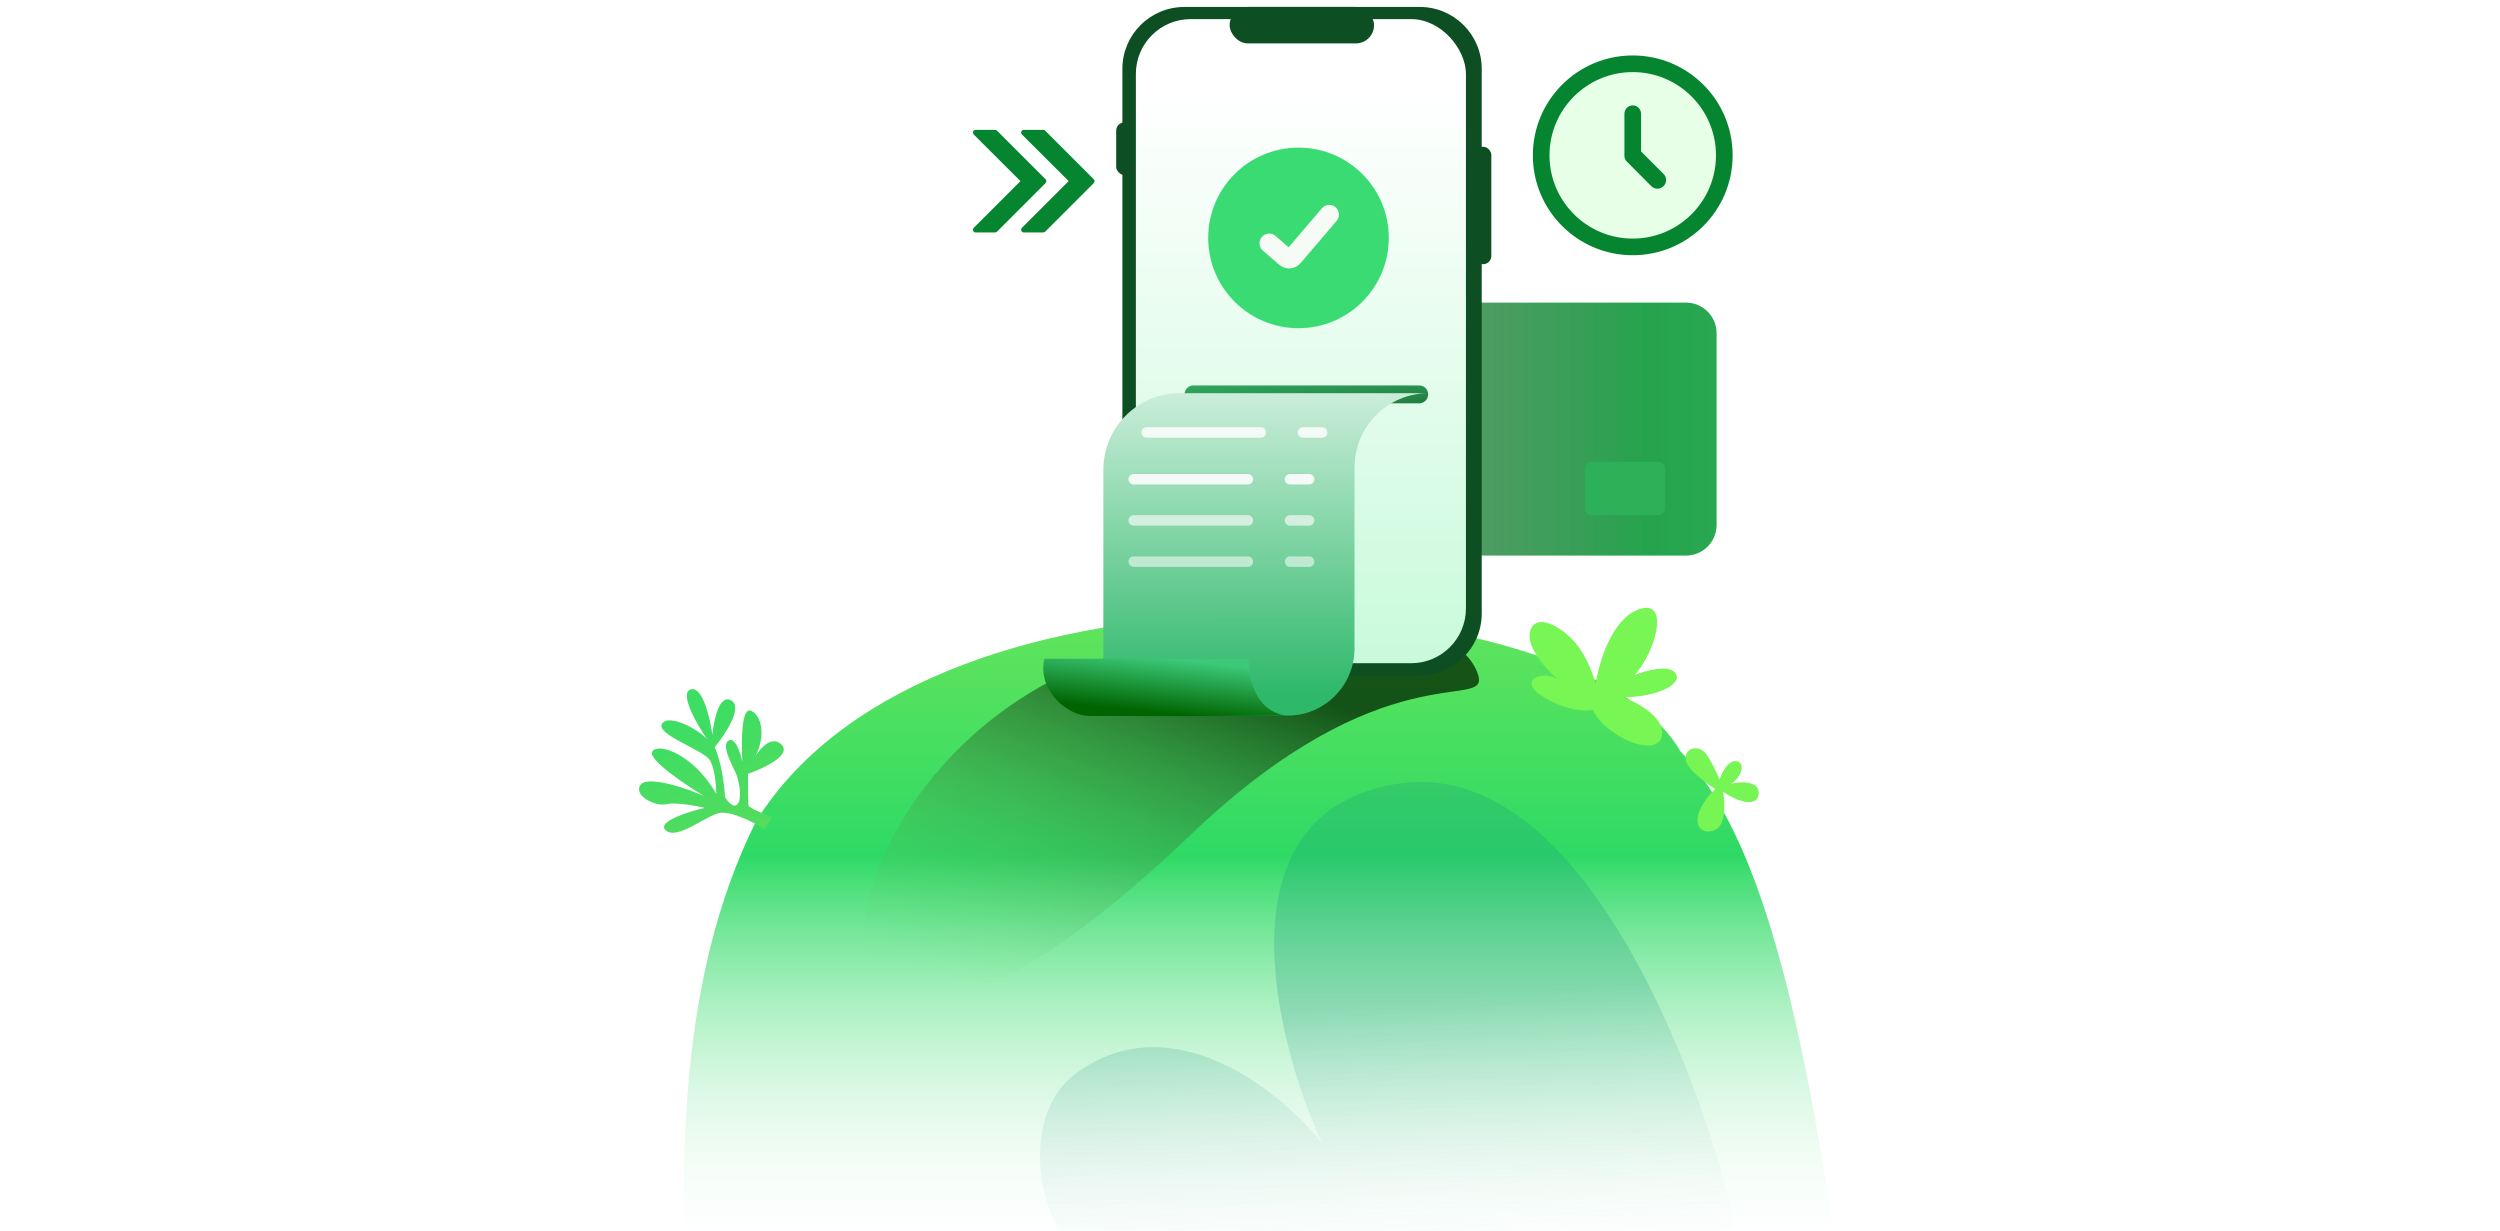 <svg width="1440" height="709" viewBox="0 0 1440 709" fill="none" xmlns="http://www.w3.org/2000/svg">
<style xmlns="http://www.w3.org/2000/svg"> .cloude { animation: cloude 3s linear infinite; } @keyframes cloude { 0% { transform: translateX(0); } 50% { transform: translateX(-37px); } 100% { transform: translateX(0); } } .paper-roll { animation: wave 3s ease-in-out infinite; transform-origin: center; display: inline-block; } @keyframes wave { 0%, 100% { transform: rotate(0deg) translateX(0); } 50% { transform: rotate(1deg) translateX(5px); } } .draw-path{ animation: colorPulse 3s ease-in-out infinite; } @keyframes colorPulse { 0%, 100% { fill: #3399FE; } 50% { fill: #66B2FF; } } .magnifier { display: inline-block; animation: searchMove 5s ease-in-out infinite; transform-origin: center; } @keyframes searchMove { 0% { transform: translate(0, 0); } 25% { transform: translate(-5px, 1px); } 50% { transform: translate(1px, -1px); } 75% { transform: translate(1px, 1px); } 100% { transform: translate(0, 0); } } .cloude { animation: cloude 3s linear infinite; } @keyframes cloude { 0% { transform: translateX(0); } 50% { transform: translateX(-37px); /* moves left by 37px */ } 100% { transform: translateX(0); } } .floating{animation: floating 3s ease-in-out infinite;}@keyframes floating { from { transform: translate(0, 0); } 65% { transform: translate(0, 1rem); } to { transform: translate(0, 0); } } .animate-wing-flap { animation: card-float 2s ease-in-out infinite; } .animate-wing { transform-origin: top center; animation: wing-flap 1.7s ease-in-out infinite; } .animate-wing-top { transform-origin: top center; animation: wing-flap-top 1.5s ease-in-out infinite; } .animate-wing-slow { transform-origin: top center; animation: wing-flap 2.5s ease-in-out infinite; } @keyframes bird-float { 0%, 100% { transform: translateY(0); } 50% { transform: translateY(-22px); } } @keyframes card-float { 0%, 100% { transform: translateY(0); } 50% { transform: translateY(-8px); } } @keyframes wing-flap { 0%, 100% { transform: rotate(0deg); } 50% { transform: rotate(-0.5deg); } } @keyframes wing-flap-top { 0%, 100% { transform: rotate(0deg); } 50% { transform: rotate(-0.3deg); } } @keyframes doubleBlink { 0% { opacity: 1; } 0.25% { opacity: 0.35; } 2.5% { opacity: 1; } 3.75% { opacity: 0.35; } 6.25% { opacity: 1; } 100% { opacity: 1; } } .flash-hidden { animation: doubleBlink 4s infinite steps(1, end); animation-delay: 2s; }</style>
<g clip-path="url(#clip0_2965_60143)">
<g filter="url(#filter0_f_2965_60143)">
<path d="M435.629 472.805C369.528 604.915 402.121 776.621 400.854 868.145L1078.31 877.26C1051.7 660.791 1029.56 496.937 967.865 432.66C912.522 335.32 539.251 307.013 435.629 472.805Z" fill="url(#paint0_linear_2965_60143)"/>
</g>
<g filter="url(#filter1_f_2965_60143)">
<path d="M889.944 402.046C903.655 409.846 913.946 409.786 917.378 408.781C924.901 424.7 955.03 437.177 957.278 423.768C959.076 413.041 942.968 404.527 934.69 401.611C951.607 401.782 969.405 395.038 965.252 388.022C961.93 382.409 948.062 386.198 941.544 388.794C953.435 376.071 962.576 343.898 943.447 351.194C928.144 357.03 920.82 382.191 919.071 394.042C917.981 389.397 914.107 378.126 907.331 370.2C898.861 360.292 884.156 352.654 881.293 363.822C879.002 372.757 890.764 385.691 896.931 391.042C887.874 385.744 872.804 392.295 889.944 402.046Z" fill="#77F654"/>
</g>
<g filter="url(#filter2_f_2965_60143)">
<path d="M970.949 437.498C971.349 442.698 982.449 450.998 987.949 454.498C986.116 455.998 981.749 460.6 978.949 467C975.449 475 979.949 481.5 987.949 478C994.349 475.2 993.616 462.167 992.449 456C1002.45 463 1013.64 464.987 1012.95 456C1012.45 449.5 1001.28 450.167 996.949 451.5C1001.45 449.5 1006.45 440 1000.45 438.5C995.649 437.3 991.783 445 990.449 449C988.616 444.499 984.149 434.898 980.949 432.498C976.949 429.498 970.449 430.998 970.949 437.498Z" fill="#76F555"/>
</g>
<g filter="url(#filter3_f_2965_60143)">
<path d="M805.162 451.423C908.149 435.354 976.806 610.776 998.262 700.495V718.908H619.874C596.856 702.057 587.69 641.545 619.874 618.141C675.116 577.968 737.254 628.184 761.418 658.314C733.088 596.046 702.175 467.493 805.162 451.423Z" fill="url(#paint1_linear_2965_60143)" fill-opacity="0.23"/>
</g>
<g filter="url(#filter4_f_2965_60143)">
<path d="M685.962 480.717C796.967 374.701 857.008 409.623 851.584 389.369C846.16 369.115 805.756 336.481 651.675 374.701C456.55 423.103 425.368 729.597 685.962 480.717Z" fill="url(#paint2_linear_2965_60143)" fill-opacity="0.8"/>
</g>
<path d="M785.312 191.907C785.312 182.199 793.183 174.328 802.892 174.328H971.148C980.857 174.328 988.727 182.199 988.727 191.907V302.404C988.727 312.113 980.857 319.983 971.148 319.983H802.892C793.183 319.983 785.312 312.113 785.312 302.404V191.907Z" fill="url(#paint3_linear_2965_60143)"/>
<path d="M785.312 191.907C785.312 182.199 793.183 174.328 802.892 174.328H971.148C980.857 174.328 988.727 182.199 988.727 191.907V302.404C988.727 312.113 980.857 319.983 971.148 319.983H802.892C793.183 319.983 785.312 312.113 785.312 302.404V191.907Z" fill="url(#paint4_linear_2965_60143)" fill-opacity="0.39"/>
<path d="M646.492 39.655C646.492 19.968 662.452 4.008 682.14 4.008H817.827C837.515 4.008 853.475 19.968 853.475 39.655V353.36C853.475 373.048 837.515 389.008 817.827 389.008H682.14C662.452 389.008 646.492 373.048 646.492 353.36V39.655Z" fill="#0D4F23"/>
<rect x="654.262" y="11.016" width="190.12" height="371" rx="31.543" fill="url(#paint5_linear_2965_60143)"/>
<rect x="708.277" y="4.008" width="83.177" height="21" rx="10.5" fill="#0D4F23"/>
<rect x="849.5" y="84.516" width="9.506" height="67.667" rx="4.753" fill="#0D4F23"/>
<rect x="642.918" y="70.5" width="9.506" height="30.333" rx="4.753" fill="#0D4F23"/>
<path d="M687.424 222.016H817.453C820.303 222.016 822.613 224.326 822.613 227.176C822.613 230.025 820.303 232.335 817.453 232.335H687.424C684.575 232.335 682.264 230.025 682.264 227.176C682.264 224.326 684.575 222.016 687.424 222.016Z" fill="url(#paint6_linear_2965_60143)"/>
<path class="paper-roll" d="M822.921 226.464C799.328 226.464 780.187 245.654 780.187 269.339V373.539C780.187 394.899 762.933 412.206 741.628 412.206H635.535V270.549C635.535 263.221 637.326 256.296 640.486 250.216C647.801 236.107 662.518 226.464 679.485 226.464H822.921Z" fill="url(#paint7_linear_2965_60143)"/>
<path class="paper-roll" d="M718.751 273.014H653.022C651.351 273.014 649.996 274.366 649.996 276.034C649.996 277.703 651.351 279.055 653.022 279.055H718.751C720.422 279.055 721.776 277.703 721.776 276.034C721.776 274.366 720.422 273.014 718.751 273.014Z" fill="#F4FAF6"/>
<path class="paper-roll" d="M754.054 273.014H743.072C741.401 273.014 740.047 274.366 740.047 276.034C740.047 277.703 741.401 279.055 743.072 279.055H754.054C755.725 279.055 757.08 277.703 757.08 276.034C757.08 274.366 755.725 273.014 754.054 273.014Z" fill="#F4FAF6"/>
<path class="paper-roll" d="M726.212 246.082H660.483C658.812 246.082 657.457 247.434 657.457 249.102C657.457 250.771 658.812 252.123 660.483 252.123H726.212C727.883 252.123 729.237 250.771 729.237 249.102C729.237 247.434 727.883 246.082 726.212 246.082Z" fill="#F4FAF6"/>
<path class="paper-roll" d="M761.515 246.082H750.533C748.862 246.082 747.508 247.434 747.508 249.102C747.508 250.771 748.862 252.123 750.533 252.123H761.515C763.186 252.123 764.541 250.771 764.541 249.102C764.541 247.434 763.186 246.082 761.515 246.082Z" fill="#F4FAF6"/>
<path class="paper-roll" d="M718.751 296.749H653.022C651.351 296.749 649.996 298.101 649.996 299.77C649.996 301.438 651.351 302.791 653.022 302.791H718.751C720.422 302.791 721.776 301.438 721.776 299.77C721.776 298.101 720.422 296.749 718.751 296.749Z" fill="#F4FAF6" fill-opacity="0.7"/>
<path class="paper-roll" d="M754.054 296.749H743.072C741.401 296.749 740.047 298.101 740.047 299.77C740.047 301.438 741.401 302.791 743.072 302.791H754.054C755.725 302.791 757.08 301.438 757.08 299.77C757.08 298.101 755.725 296.749 754.054 296.749Z" fill="#F4FAF6" fill-opacity="0.7"/>
<path class="paper-roll" d="M718.751 320.484H653.022C651.351 320.484 649.996 321.836 649.996 323.505C649.996 325.173 651.351 326.525 653.022 326.525H718.751C720.422 326.525 721.776 325.173 721.776 323.505C721.776 321.836 720.422 320.484 718.751 320.484Z" fill="#F4FAF6" fill-opacity="0.6"/>
<path class="paper-roll" d="M754.054 320.484H743.072C741.401 320.484 740.047 321.836 740.047 323.505C740.047 325.173 741.401 326.525 743.072 326.525H754.054C755.725 326.525 757.08 325.173 757.08 323.505C757.08 321.836 755.725 320.484 754.054 320.484Z" fill="#F4FAF6" fill-opacity="0.6"/>
<path class="paper-roll" d="M742.788 412.208L683.129 412.449L628.027 412.418C613.452 412.418 597.293 396.197 601.643 379.426H719.247V381.098C719.247 398.451 728.911 412.26 742.788 412.208Z" fill="url(#paint8_linear_2965_60143)"/>
<rect width="46.137" height="30.758" rx="3.845" transform="matrix(-1 0 0 1 959.059 266.016)" fill="#2CB158"/>
<circle cx="747.935" cy="137.029" r="52.013" fill="#3BDB74"/>
<path d="M731.059 140.112L740.453 148.254C741.773 149.397 743.771 149.246 744.904 147.918L765.64 123.607" stroke="#F6FBF6" stroke-width="11.15" stroke-linecap="round"/>
<g filter="url(#filter5_f_2965_60143)">
<path d="M440.438 477.546C434.478 473.857 420.911 466.843 414.329 468.302C406.101 470.125 389.735 484.222 383.348 478.17C378.238 473.329 396.258 467.586 405.907 465.319C400.655 464.09 388.904 461.947 383.907 463.209C377.662 464.788 364.779 458.342 368.85 452.198C372.921 446.055 398.187 455.001 405.469 458.527C394.292 451.727 372.691 437.067 375.708 432.829C379.479 427.533 399.693 434.69 412.558 457.246C412.544 452.823 411.805 442.775 408.955 437.976C405.392 431.978 377.3 422.979 381.37 416.84C385.439 410.701 403.618 420.928 407.479 426.084C401.423 417.31 391.017 399.229 397.839 397.096C404.66 394.964 409.024 413.689 410.354 423.319C411.074 415.039 414.247 399.473 421.179 403.453C428.11 407.433 417.706 423.075 411.638 430.399C413.271 433.815 416.751 444.325 417.61 459.035C418.979 461.417 422.291 465.626 424.593 463.409C427.47 460.638 425.943 451.57 424.607 447.308C423.271 443.046 414.754 429.62 419.617 426.598C423.507 424.181 426.552 433.785 427.588 438.889C426.936 428.238 426.98 407.414 432.37 409.323C438.589 411.525 441.243 423.765 435.225 435.29C438.763 429.9 444.854 423.806 450.096 428.857C456.315 434.849 439.858 442.602 430.853 445.73C430.849 451.093 430.891 462.217 431.087 463.807C431.282 465.397 440.314 468.976 444.806 470.566L440.438 477.546Z" fill="url(#paint9_linear_2965_60143)"/>
</g>
<path d="M630.027 105.444L602.006 133.466C601.691 133.72 601.323 133.903 600.885 133.903H589.711C589.09 133.903 588.521 133.527 588.275 132.905C588.021 132.345 588.214 131.653 588.652 131.215L615.552 104.315L588.652 77.493C588.214 76.994 588.03 76.372 588.275 75.742C588.529 75.181 589.09 74.805 589.711 74.805H600.885C601.323 74.805 601.699 74.927 602.006 75.243L630.027 103.264C630.588 103.824 630.588 104.823 630.027 105.444ZM602.698 104.323C602.698 103.947 602.514 103.509 602.26 103.264L574.238 75.243C573.923 74.936 573.547 74.805 573.118 74.805H561.944C561.314 74.805 560.753 75.181 560.508 75.742C560.254 76.363 560.447 76.994 560.885 77.493L587.785 104.332L560.885 131.224C560.447 131.662 560.263 132.345 560.508 132.914C560.762 133.536 561.322 133.912 561.944 133.912H573.109C573.547 133.912 573.923 133.728 574.23 133.474L602.251 105.453C602.505 105.138 602.689 104.77 602.689 104.332L602.698 104.323Z" fill="#068530"/>
<circle cx="940.462" cy="89.471" r="52.744" fill="#E7FFE6"/>
<path fill-rule="evenodd" clip-rule="evenodd" d="M940.46 147.016C908.67 147.016 882.921 121.267 882.921 89.477C882.921 57.686 908.67 31.938 940.46 31.938C972.25 31.938 997.999 57.686 997.999 89.477C997.999 121.267 972.25 147.016 940.46 147.016ZM940.46 41.527C913.992 41.527 892.511 63.009 892.511 89.477C892.511 115.945 913.992 137.426 940.46 137.426C966.928 137.426 988.409 115.945 988.409 89.477C988.409 63.009 966.928 41.527 940.46 41.527ZM951.153 107.218L937.104 93.121C936.097 92.162 935.569 90.819 935.665 89.429V65.502C935.665 62.865 937.823 60.707 940.46 60.707C943.097 60.707 945.255 62.865 945.255 65.502V87.223L958.201 100.169C960.167 102.135 960.167 105.252 958.201 107.218C956.235 109.184 953.119 109.184 951.153 107.218Z" fill="#068530"/>
</g>
<defs>
<filter id="filter0_f_2965_60143" x="390.341" y="350.427" width="691.551" height="530.413" filterUnits="userSpaceOnUse" color-interpolation-filters="sRGB">
<feFlood flood-opacity="0" result="BackgroundImageFix"/>
<feBlend mode="normal" in="SourceGraphic" in2="BackgroundImageFix" result="shape"/>
<feGaussianBlur stdDeviation="1.79" result="effect1_foregroundBlur_2965_60143"/>
</filter>
<filter id="filter1_f_2965_60143" x="877.001" y="346.13" width="92.861" height="87.323" filterUnits="userSpaceOnUse" color-interpolation-filters="sRGB">
<feFlood flood-opacity="0" result="BackgroundImageFix"/>
<feBlend mode="normal" in="SourceGraphic" in2="BackgroundImageFix" result="shape"/>
<feGaussianBlur stdDeviation="2" result="effect1_foregroundBlur_2965_60143"/>
</filter>
<filter id="filter2_f_2965_60143" x="966.922" y="427.016" width="50.058" height="55.955" filterUnits="userSpaceOnUse" color-interpolation-filters="sRGB">
<feFlood flood-opacity="0" result="BackgroundImageFix"/>
<feBlend mode="normal" in="SourceGraphic" in2="BackgroundImageFix" result="shape"/>
<feGaussianBlur stdDeviation="2" result="effect1_foregroundBlur_2965_60143"/>
</filter>
<filter id="filter3_f_2965_60143" x="580.414" y="431.772" width="436.466" height="305.754" filterUnits="userSpaceOnUse" color-interpolation-filters="sRGB">
<feFlood flood-opacity="0" result="BackgroundImageFix"/>
<feBlend mode="normal" in="SourceGraphic" in2="BackgroundImageFix" result="shape"/>
<feGaussianBlur stdDeviation="9.309" result="effect1_foregroundBlur_2965_60143"/>
</filter>
<filter id="filter4_f_2965_60143" x="484.367" y="343.461" width="381.109" height="247.109" filterUnits="userSpaceOnUse" color-interpolation-filters="sRGB">
<feFlood flood-opacity="0" result="BackgroundImageFix"/>
<feBlend mode="normal" in="SourceGraphic" in2="BackgroundImageFix" result="shape"/>
<feGaussianBlur stdDeviation="6.777" result="effect1_foregroundBlur_2965_60143"/>
</filter>
<filter id="filter5_f_2965_60143" x="361.377" y="390.236" width="96.781" height="96.127" filterUnits="userSpaceOnUse" color-interpolation-filters="sRGB">
<feFlood flood-opacity="0" result="BackgroundImageFix"/>
<feBlend mode="normal" in="SourceGraphic" in2="BackgroundImageFix" result="shape"/>
<feGaussianBlur stdDeviation="3.346" result="effect1_foregroundBlur_2965_60143"/>
</filter>
<linearGradient id="paint0_linear_2965_60143" x1="541.784" y1="121.5" x2="541.784" y2="927" gradientUnits="userSpaceOnUse">
<stop offset="0.033" stop-color="#68FF5A"/>
<stop offset="0.228" stop-color="#75E858"/>
<stop offset="0.461" stop-color="#2EDA65"/>
<stop offset="0.75" stop-color="white" stop-opacity="0"/>
</linearGradient>
<linearGradient id="paint1_linear_2965_60143" x1="717.986" y1="324.293" x2="756.328" y2="812.308" gradientUnits="userSpaceOnUse">
<stop offset="0.53" stop-color="#158E7D"/>
<stop offset="0.881" stop-color="white" stop-opacity="0"/>
</linearGradient>
<linearGradient id="paint2_linear_2965_60143" x1="483.805" y1="305.643" x2="285.806" y2="865.317" gradientUnits="userSpaceOnUse">
<stop stop-color="#052F05"/>
<stop offset="0.377" stop-color="#72DF7D" stop-opacity="0"/>
</linearGradient>
<linearGradient id="paint3_linear_2965_60143" x1="1014.5" y1="227.516" x2="681.422" y2="227.516" gradientUnits="userSpaceOnUse">
<stop offset="0.201" stop-color="#36D06D"/>
<stop offset="1" stop-color="#2DB15C" stop-opacity="0"/>
</linearGradient>
<linearGradient id="paint4_linear_2965_60143" x1="1285.5" y1="228" x2="835" y2="228" gradientUnits="userSpaceOnUse">
<stop stop-color="#003500" stop-opacity="0"/>
<stop offset="1" stop-color="#003500"/>
</linearGradient>
<linearGradient id="paint5_linear_2965_60143" x1="750.058" y1="51.147" x2="750.058" y2="529.849" gradientUnits="userSpaceOnUse">
<stop stop-color="white"/>
<stop offset="1" stop-color="#B1F8CA"/>
</linearGradient>
<linearGradient id="paint6_linear_2965_60143" x1="782.582" y1="364.872" x2="758.956" y2="141.339" gradientUnits="userSpaceOnUse">
<stop offset="0.362" stop-color="#073207"/>
<stop offset="0.774" stop-color="#3CCA7A"/>
</linearGradient>
<linearGradient id="paint7_linear_2965_60143" x1="743.449" y1="416.944" x2="743.348" y2="168.283" gradientUnits="userSpaceOnUse">
<stop offset="0.068" stop-color="#2EB86A"/>
<stop offset="1" stop-color="white"/>
</linearGradient>
<linearGradient id="paint8_linear_2965_60143" x1="668.82" y1="418.372" x2="674.714" y2="363.168" gradientUnits="userSpaceOnUse">
<stop offset="0.133" stop-color="#006400"/>
<stop offset="0.711" stop-color="#3CCA7A"/>
</linearGradient>
<linearGradient id="paint9_linear_2965_60143" x1="426.611" y1="405.279" x2="457.247" y2="474.027" gradientUnits="userSpaceOnUse">
<stop stop-color="#3EDD63"/>
<stop offset="1" stop-color="#55DC5E"/>
</linearGradient>
<clipPath id="clip0_2965_60143">
<rect width="1440" height="709" fill="white"/>
</clipPath>
</defs>
</svg>
